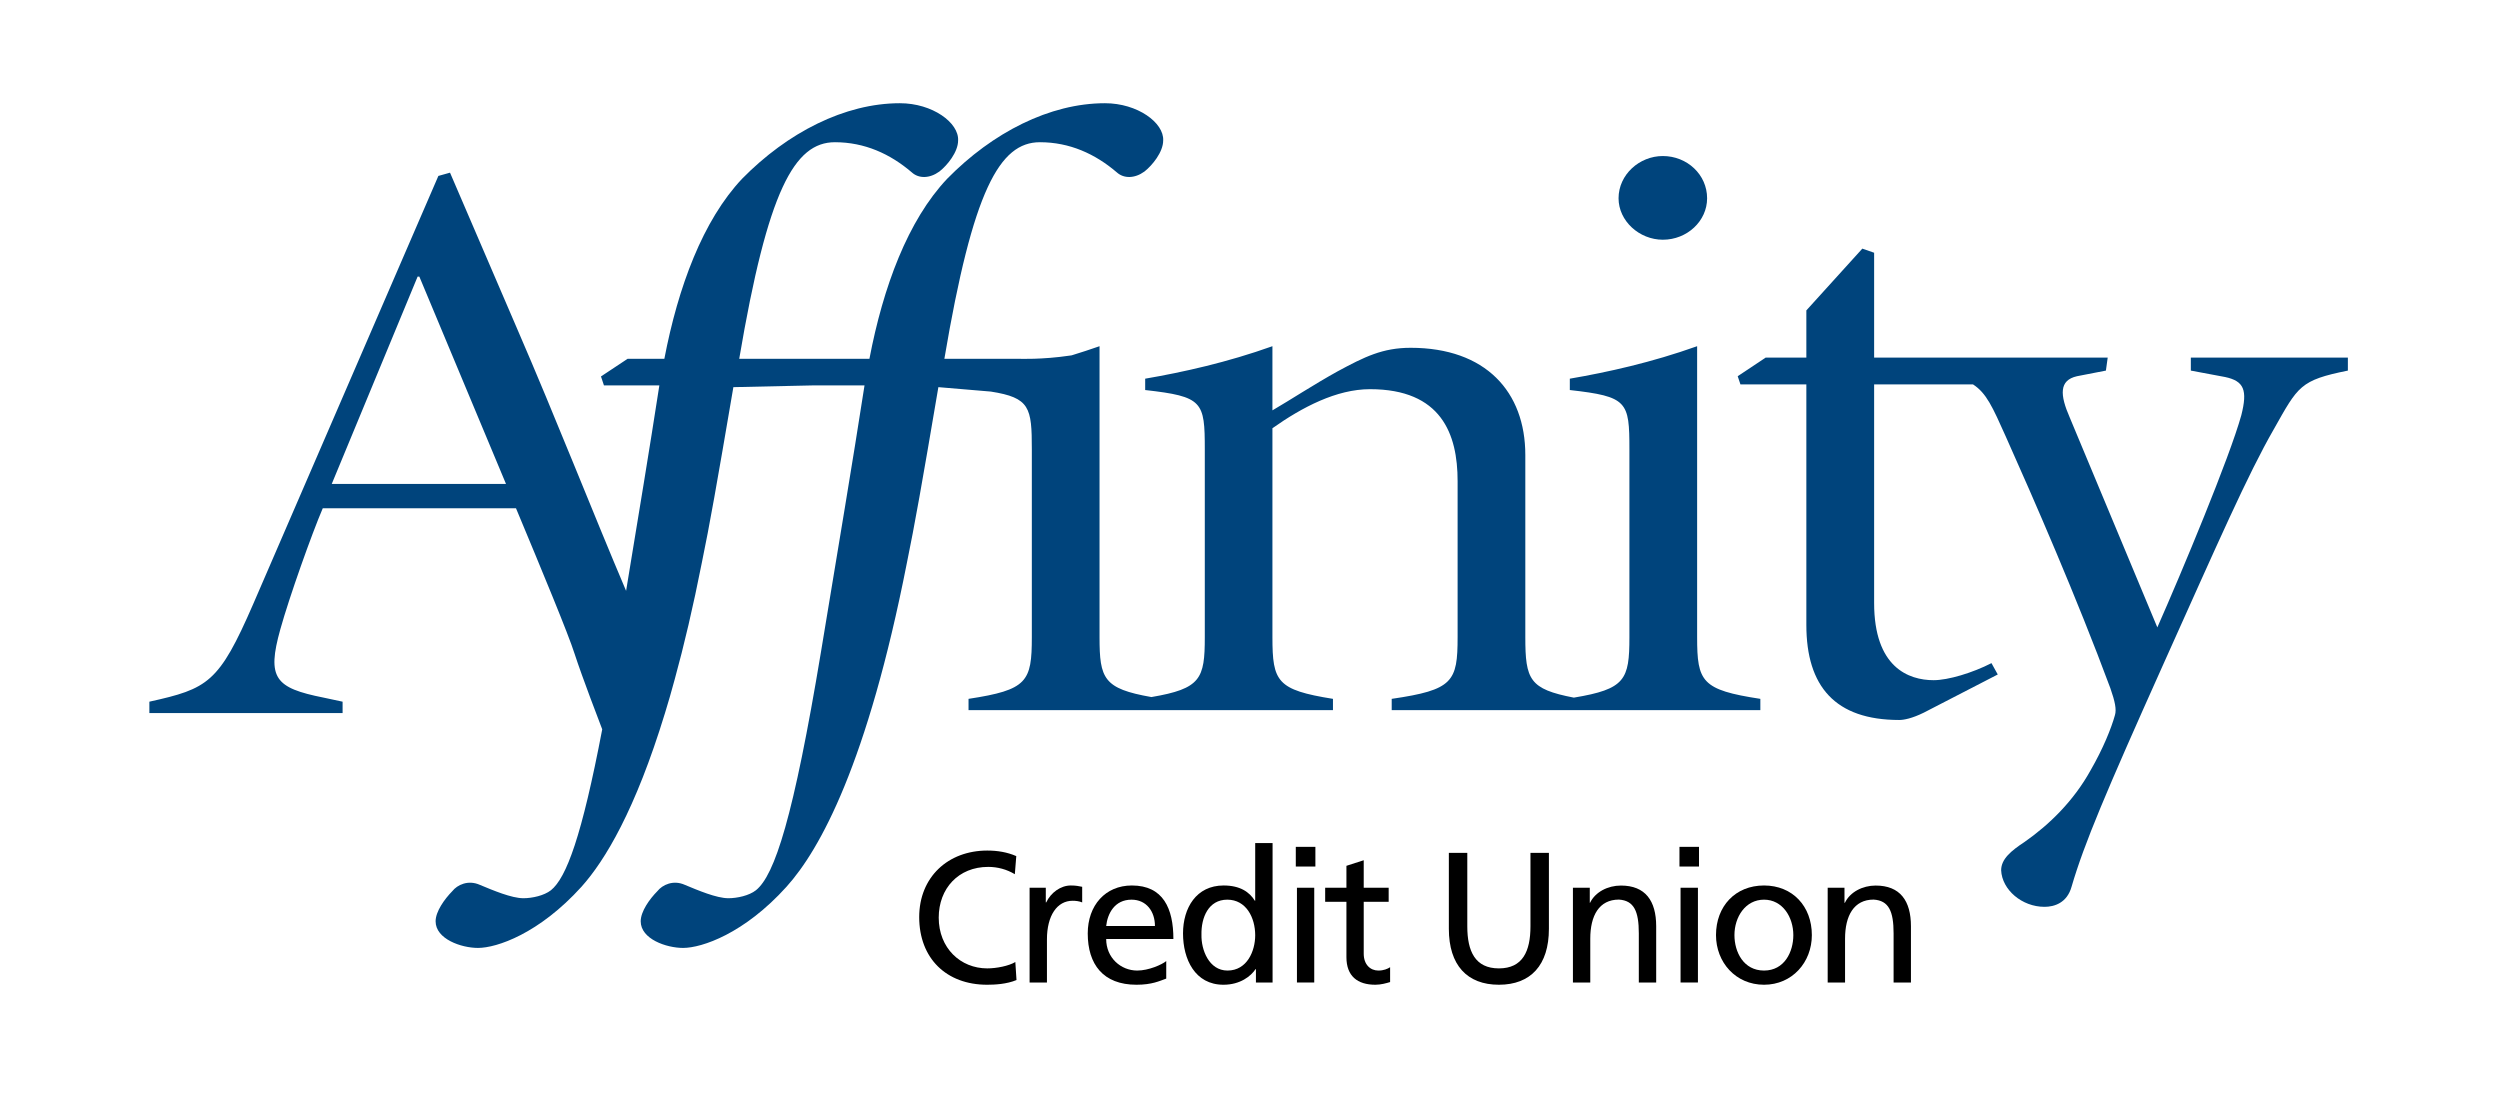 <svg xmlns="http://www.w3.org/2000/svg" xmlns:xlink="http://www.w3.org/1999/xlink" width="180" zoomAndPan="magnify" viewBox="0 0 135 59.25" height="79" preserveAspectRatio="xMidYMid meet" version="1.0"><defs><clipPath id="044014e3f9"><path d="M 49 45 L 55 45 L 55 53.812 L 49 53.812 Z M 49 45 " clip-rule="nonzero"/></clipPath><clipPath id="474a91441e"><path d="M 55 47 L 59 47 L 59 53.812 L 55 53.812 Z M 55 47 " clip-rule="nonzero"/></clipPath><clipPath id="34d03b2da7"><path d="M 58 47 L 64 47 L 64 53.812 L 58 53.812 Z M 58 47 " clip-rule="nonzero"/></clipPath><clipPath id="4ea74733aa"><path d="M 63 45 L 69 45 L 69 53.812 L 63 53.812 Z M 63 45 " clip-rule="nonzero"/></clipPath><clipPath id="9c7ad37802"><path d="M 69 45 L 72 45 L 72 53.812 L 69 53.812 Z M 69 45 " clip-rule="nonzero"/></clipPath><clipPath id="9d22bc3234"><path d="M 71 46 L 76 46 L 76 53.812 L 71 53.812 Z M 71 46 " clip-rule="nonzero"/></clipPath><clipPath id="74df1a3aba"><path d="M 78 46 L 84 46 L 84 53.812 L 78 53.812 Z M 78 46 " clip-rule="nonzero"/></clipPath><clipPath id="cadeb7cbec"><path d="M 84 47 L 90 47 L 90 53.812 L 84 53.812 Z M 84 47 " clip-rule="nonzero"/></clipPath><clipPath id="b93c87db78"><path d="M 90 45 L 92 45 L 92 53.812 L 90 53.812 Z M 90 45 " clip-rule="nonzero"/></clipPath><clipPath id="0ba2db85cc"><path d="M 92 47 L 98 47 L 98 53.812 L 92 53.812 Z M 92 47 " clip-rule="nonzero"/></clipPath><clipPath id="11868ddd6f"><path d="M 98 47 L 104 47 L 104 53.812 L 98 53.812 Z M 98 47 " clip-rule="nonzero"/></clipPath></defs><g clip-path="url(#044014e3f9)"><path fill="#000000" d="M 54.801 47.207 C 54.363 46.945 53.871 46.812 53.363 46.812 C 51.758 46.812 50.691 47.977 50.691 49.551 C 50.691 51.199 51.867 52.293 53.312 52.293 C 53.812 52.293 54.48 52.16 54.828 51.949 L 54.891 52.922 C 54.363 53.145 53.711 53.176 53.305 53.176 C 51.102 53.176 49.637 51.75 49.637 49.523 C 49.637 47.367 51.191 45.93 53.312 45.93 C 53.852 45.93 54.379 46.012 54.879 46.23 Z M 54.801 47.207 " fill-opacity="1" fill-rule="nonzero"/></g><g clip-path="url(#474a91441e)"><path fill="#000000" d="M 55.598 47.938 L 56.473 47.938 L 56.473 48.73 L 56.496 48.73 C 56.746 48.199 57.281 47.816 57.82 47.816 C 58.102 47.816 58.238 47.848 58.438 47.887 L 58.438 48.73 C 58.27 48.66 58.078 48.641 57.922 48.641 C 57.082 48.641 56.535 49.441 56.535 50.727 L 56.535 53.055 L 55.598 53.055 Z M 55.598 47.938 " fill-opacity="1" fill-rule="nonzero"/></g><g clip-path="url(#34d03b2da7)"><path fill="#000000" d="M 62.977 51.898 C 62.746 52.09 62.027 52.41 61.41 52.41 C 60.523 52.41 59.734 51.719 59.734 50.707 L 63.363 50.707 C 63.363 49.062 62.816 47.816 61.121 47.816 C 59.688 47.816 58.738 48.891 58.738 50.406 C 58.738 52.07 59.566 53.176 61.371 53.176 C 62.207 53.176 62.617 52.973 62.977 52.844 Z M 59.734 50.004 C 59.805 49.34 60.184 48.582 61.102 48.582 C 61.91 48.582 62.367 49.223 62.367 50.004 Z M 59.734 50.004 " fill-opacity="1" fill-rule="nonzero"/></g><g clip-path="url(#4ea74733aa)"><path fill="#000000" d="M 67.82 53.055 L 68.719 53.055 L 68.719 45.527 L 67.781 45.527 L 67.781 48.641 L 67.762 48.641 C 67.473 48.168 66.961 47.816 66.074 47.816 C 64.598 47.816 63.883 49.031 63.883 50.406 C 63.883 51.801 64.531 53.176 66.066 53.176 C 66.973 53.176 67.551 52.711 67.801 52.332 L 67.82 52.332 Z M 64.879 50.477 C 64.859 49.543 65.258 48.582 66.273 48.582 C 67.293 48.582 67.781 49.551 67.781 50.504 C 67.781 51.359 67.34 52.41 66.285 52.41 C 65.277 52.41 64.859 51.277 64.879 50.477 " fill-opacity="1" fill-rule="nonzero"/></g><g clip-path="url(#9c7ad37802)"><path fill="#000000" d="M 71.031 46.793 L 69.973 46.793 L 69.973 45.73 L 71.031 45.73 Z M 70.035 47.938 L 70.969 47.938 L 70.969 53.055 L 70.035 53.055 Z M 70.035 47.938 " fill-opacity="1" fill-rule="nonzero"/></g><g clip-path="url(#9d22bc3234)"><path fill="#000000" d="M 74.988 48.699 L 73.641 48.699 L 73.641 51.5 C 73.641 52.09 74 52.41 74.43 52.41 C 74.719 52.41 74.926 52.32 75.066 52.23 L 75.066 53.031 C 74.859 53.094 74.57 53.176 74.27 53.176 C 73.305 53.176 72.707 52.711 72.707 51.688 L 72.707 48.699 L 71.559 48.699 L 71.559 47.938 L 72.707 47.938 L 72.707 46.754 L 73.641 46.453 L 73.641 47.938 L 74.988 47.938 Z M 74.988 48.699 " fill-opacity="1" fill-rule="nonzero"/></g><g clip-path="url(#74df1a3aba)"><path fill="#000000" d="M 83.641 50.156 C 83.641 52.121 82.656 53.176 80.941 53.176 C 79.227 53.176 78.238 52.121 78.238 50.156 L 78.238 46.055 L 79.234 46.055 L 79.234 50.023 C 79.234 51.367 79.656 52.293 80.941 52.293 C 82.227 52.293 82.645 51.367 82.645 50.023 L 82.645 46.055 L 83.641 46.055 Z M 83.641 50.156 " fill-opacity="1" fill-rule="nonzero"/></g><g clip-path="url(#cadeb7cbec)"><path fill="#000000" d="M 84.938 47.938 L 85.848 47.938 L 85.848 48.75 L 85.863 48.75 C 86.145 48.168 86.82 47.82 87.531 47.82 C 88.848 47.82 89.434 48.641 89.434 50.016 L 89.434 53.055 L 88.496 53.055 L 88.496 50.402 C 88.496 49.211 88.238 48.629 87.422 48.578 C 86.352 48.578 85.875 49.441 85.875 50.688 L 85.875 53.055 L 84.938 53.055 Z M 84.938 47.938 " fill-opacity="1" fill-rule="nonzero"/></g><g clip-path="url(#b93c87db78)"><path fill="#000000" d="M 91.746 46.793 L 90.691 46.793 L 90.691 45.73 L 91.746 45.73 Z M 90.75 47.938 L 91.688 47.938 L 91.688 53.055 L 90.75 53.055 Z M 90.75 47.938 " fill-opacity="1" fill-rule="nonzero"/></g><g clip-path="url(#0ba2db85cc)"><path fill="#000000" d="M 92.664 50.496 C 92.664 51.961 93.723 53.176 95.258 53.176 C 96.781 53.176 97.84 51.961 97.84 50.496 C 97.84 48.941 96.801 47.816 95.258 47.816 C 93.703 47.816 92.664 48.941 92.664 50.496 M 93.66 50.496 C 93.66 49.52 94.25 48.582 95.258 48.582 C 96.254 48.582 96.84 49.52 96.84 50.496 C 96.84 51.41 96.355 52.41 95.258 52.41 C 94.152 52.41 93.66 51.41 93.66 50.496 " fill-opacity="1" fill-rule="nonzero"/></g><g clip-path="url(#11868ddd6f)"><path fill="#000000" d="M 98.695 47.938 L 99.602 47.938 L 99.602 48.75 L 99.625 48.75 C 99.902 48.168 100.582 47.82 101.285 47.82 C 102.605 47.82 103.191 48.641 103.191 50.016 L 103.191 53.055 L 102.254 53.055 L 102.254 50.402 C 102.254 49.211 101.996 48.629 101.176 48.578 C 100.113 48.578 99.633 49.441 99.633 50.688 L 99.633 53.055 L 98.695 53.055 Z M 98.695 47.938 " fill-opacity="1" fill-rule="nonzero"/></g><path fill="#00447c" d="M 89.793 12.945 C 91.109 12.945 92.184 11.934 92.184 10.707 C 92.184 9.434 91.109 8.426 89.793 8.426 C 88.523 8.426 87.402 9.434 87.402 10.707 C 87.402 11.934 88.523 12.945 89.793 12.945 " fill-opacity="1" fill-rule="nonzero"/><path fill="#00447c" d="M 17.914 26.133 L 22.551 14.938 L 22.645 14.938 L 27.324 26.133 Z M 91.645 34.406 L 91.645 18.695 C 89.207 19.566 86.82 20.098 84.77 20.449 L 84.77 21.062 C 87.891 21.414 87.988 21.68 87.988 24.266 L 87.988 34.406 C 87.988 36.707 87.762 37.211 84.988 37.672 C 82.594 37.211 82.367 36.707 82.367 34.406 L 82.367 24.57 C 82.367 21.152 80.223 18.781 76.176 18.781 C 74.664 18.781 73.688 19.266 72.227 20.055 C 70.957 20.758 69.688 21.59 68.711 22.16 L 68.711 18.695 C 66.277 19.566 63.883 20.098 61.84 20.449 L 61.84 21.062 C 64.957 21.414 65.059 21.68 65.059 24.266 L 65.059 34.406 C 65.059 36.652 64.844 37.188 62.176 37.641 C 59.594 37.188 59.375 36.652 59.375 34.406 L 59.375 18.695 C 58.871 18.875 58.371 19.031 57.871 19.188 C 57.836 19.191 57.805 19.199 57.766 19.203 C 56.273 19.426 55.031 19.375 55.031 19.375 L 50.996 19.375 C 52.535 10.27 53.977 7.68 56.156 7.68 C 57.754 7.68 59.137 8.305 60.309 9.309 C 60.684 9.648 61.27 9.648 61.801 9.262 C 62.223 8.93 62.812 8.211 62.812 7.586 C 62.863 6.629 61.426 5.574 59.668 5.574 C 56.691 5.574 53.598 7.156 51.152 9.648 C 49.023 11.898 47.691 15.492 46.949 19.375 L 39.918 19.375 C 41.461 10.27 42.898 7.68 45.086 7.68 C 46.684 7.68 48.066 8.305 49.238 9.309 C 49.609 9.648 50.195 9.648 50.727 9.262 C 51.152 8.93 51.738 8.211 51.738 7.586 C 51.789 6.629 50.355 5.574 48.594 5.574 C 45.617 5.574 42.527 7.156 40.078 9.648 C 37.953 11.898 36.621 15.492 35.875 19.375 L 33.891 19.375 L 32.453 20.328 L 32.613 20.812 L 35.605 20.812 C 35.047 24.418 34.52 27.586 33.809 31.906 C 32.016 27.691 30.062 22.684 27.906 17.707 L 24.301 9.324 L 23.672 9.5 L 13.672 32.621 C 11.82 36.883 11.234 37.188 8.066 37.891 L 8.066 38.504 L 18.5 38.504 L 18.5 37.891 L 17.477 37.672 C 14.844 37.148 14.402 36.617 15.137 33.984 C 15.625 32.23 16.844 28.809 17.43 27.445 L 27.863 27.445 C 29.273 30.824 30.695 34.25 31.027 35.301 C 31.438 36.566 32.391 39.047 32.52 39.383 C 31.418 45.156 30.586 47.402 29.75 48.074 C 29.379 48.363 28.742 48.504 28.262 48.504 C 27.625 48.504 26.613 48.074 25.918 47.785 C 25.277 47.496 24.691 47.785 24.426 48.121 C 24.004 48.551 23.523 49.219 23.523 49.75 C 23.523 50.707 24.906 51.188 25.812 51.188 C 26.824 51.188 29.109 50.418 31.402 47.883 C 32.672 46.465 34.309 43.746 35.91 38.504 C 36.09 37.93 36.262 37.316 36.438 36.672 C 36.938 34.852 37.426 32.781 37.898 30.391 C 38.324 28.336 38.695 26.227 39.602 20.906 L 43.902 20.812 L 46.684 20.812 C 45.992 25.27 45.348 29.051 44.336 35.184 C 42.848 44.145 41.836 47.258 40.82 48.074 C 40.453 48.363 39.812 48.504 39.332 48.504 C 38.691 48.504 37.684 48.074 36.988 47.785 C 36.352 47.496 35.766 47.785 35.5 48.121 C 35.074 48.551 34.598 49.219 34.598 49.75 C 34.598 50.707 35.98 51.188 36.887 51.188 C 37.898 51.188 40.188 50.418 42.473 47.883 C 44.285 45.871 46.844 41.223 48.973 30.391 C 49.395 28.336 49.77 26.227 50.672 20.906 L 53.504 21.145 C 55.617 21.477 55.719 22.004 55.719 24.266 L 55.719 34.402 C 55.719 36.816 55.473 37.254 52.301 37.738 L 52.301 38.348 L 71.98 38.348 L 71.98 37.738 C 68.957 37.254 68.711 36.816 68.711 34.402 L 68.711 23.125 C 70.324 21.984 72.176 21.016 73.98 21.016 C 77.832 21.016 78.711 23.434 78.711 25.977 L 78.711 34.402 C 78.711 36.816 78.465 37.254 75.152 37.738 L 75.152 38.348 L 95.059 38.348 L 95.059 37.738 C 91.887 37.254 91.645 36.816 91.645 34.402 " fill-opacity="1" fill-rule="nonzero"/><path fill="#00447c" d="M 118.305 19.309 L 118.305 20.012 L 120.156 20.359 C 121.18 20.578 121.375 21.062 121.031 22.422 C 120.398 24.707 117.816 30.895 116.496 33.879 L 111.77 22.555 C 111.23 21.324 111.184 20.535 112.156 20.316 L 113.719 20.012 L 113.816 19.309 L 101.203 19.309 L 101.203 13.648 L 100.566 13.426 L 97.543 16.762 L 97.543 19.309 L 95.348 19.309 L 93.836 20.316 L 93.984 20.758 L 97.543 20.758 L 97.543 33.746 C 97.543 37.078 99.109 38.879 102.562 38.879 C 102.812 38.879 103.254 38.793 103.883 38.484 L 107.879 36.422 L 107.539 35.809 C 106.516 36.336 105.199 36.73 104.418 36.73 C 103.055 36.73 101.203 36.031 101.203 32.562 L 101.203 20.758 L 106.543 20.758 C 107.27 21.227 107.602 21.988 108.309 23.566 C 109.82 26.941 112.156 32.297 113.961 37.168 C 114.207 37.871 114.301 38.309 114.207 38.617 C 114.012 39.32 113.574 40.414 112.891 41.598 C 111.965 43.27 110.645 44.543 109.332 45.461 C 108.598 45.945 108.062 46.387 108.062 46.996 C 108.109 48.047 109.184 48.969 110.402 48.969 C 110.941 48.969 111.625 48.754 111.867 47.875 C 112.547 45.551 113.719 42.785 116.789 35.938 C 119.766 29.312 121.375 25.629 122.789 23.172 C 124.102 20.844 124.199 20.535 126.785 20.012 L 126.785 19.309 Z M 118.305 19.309 " fill-opacity="1" fill-rule="nonzero"/></svg>